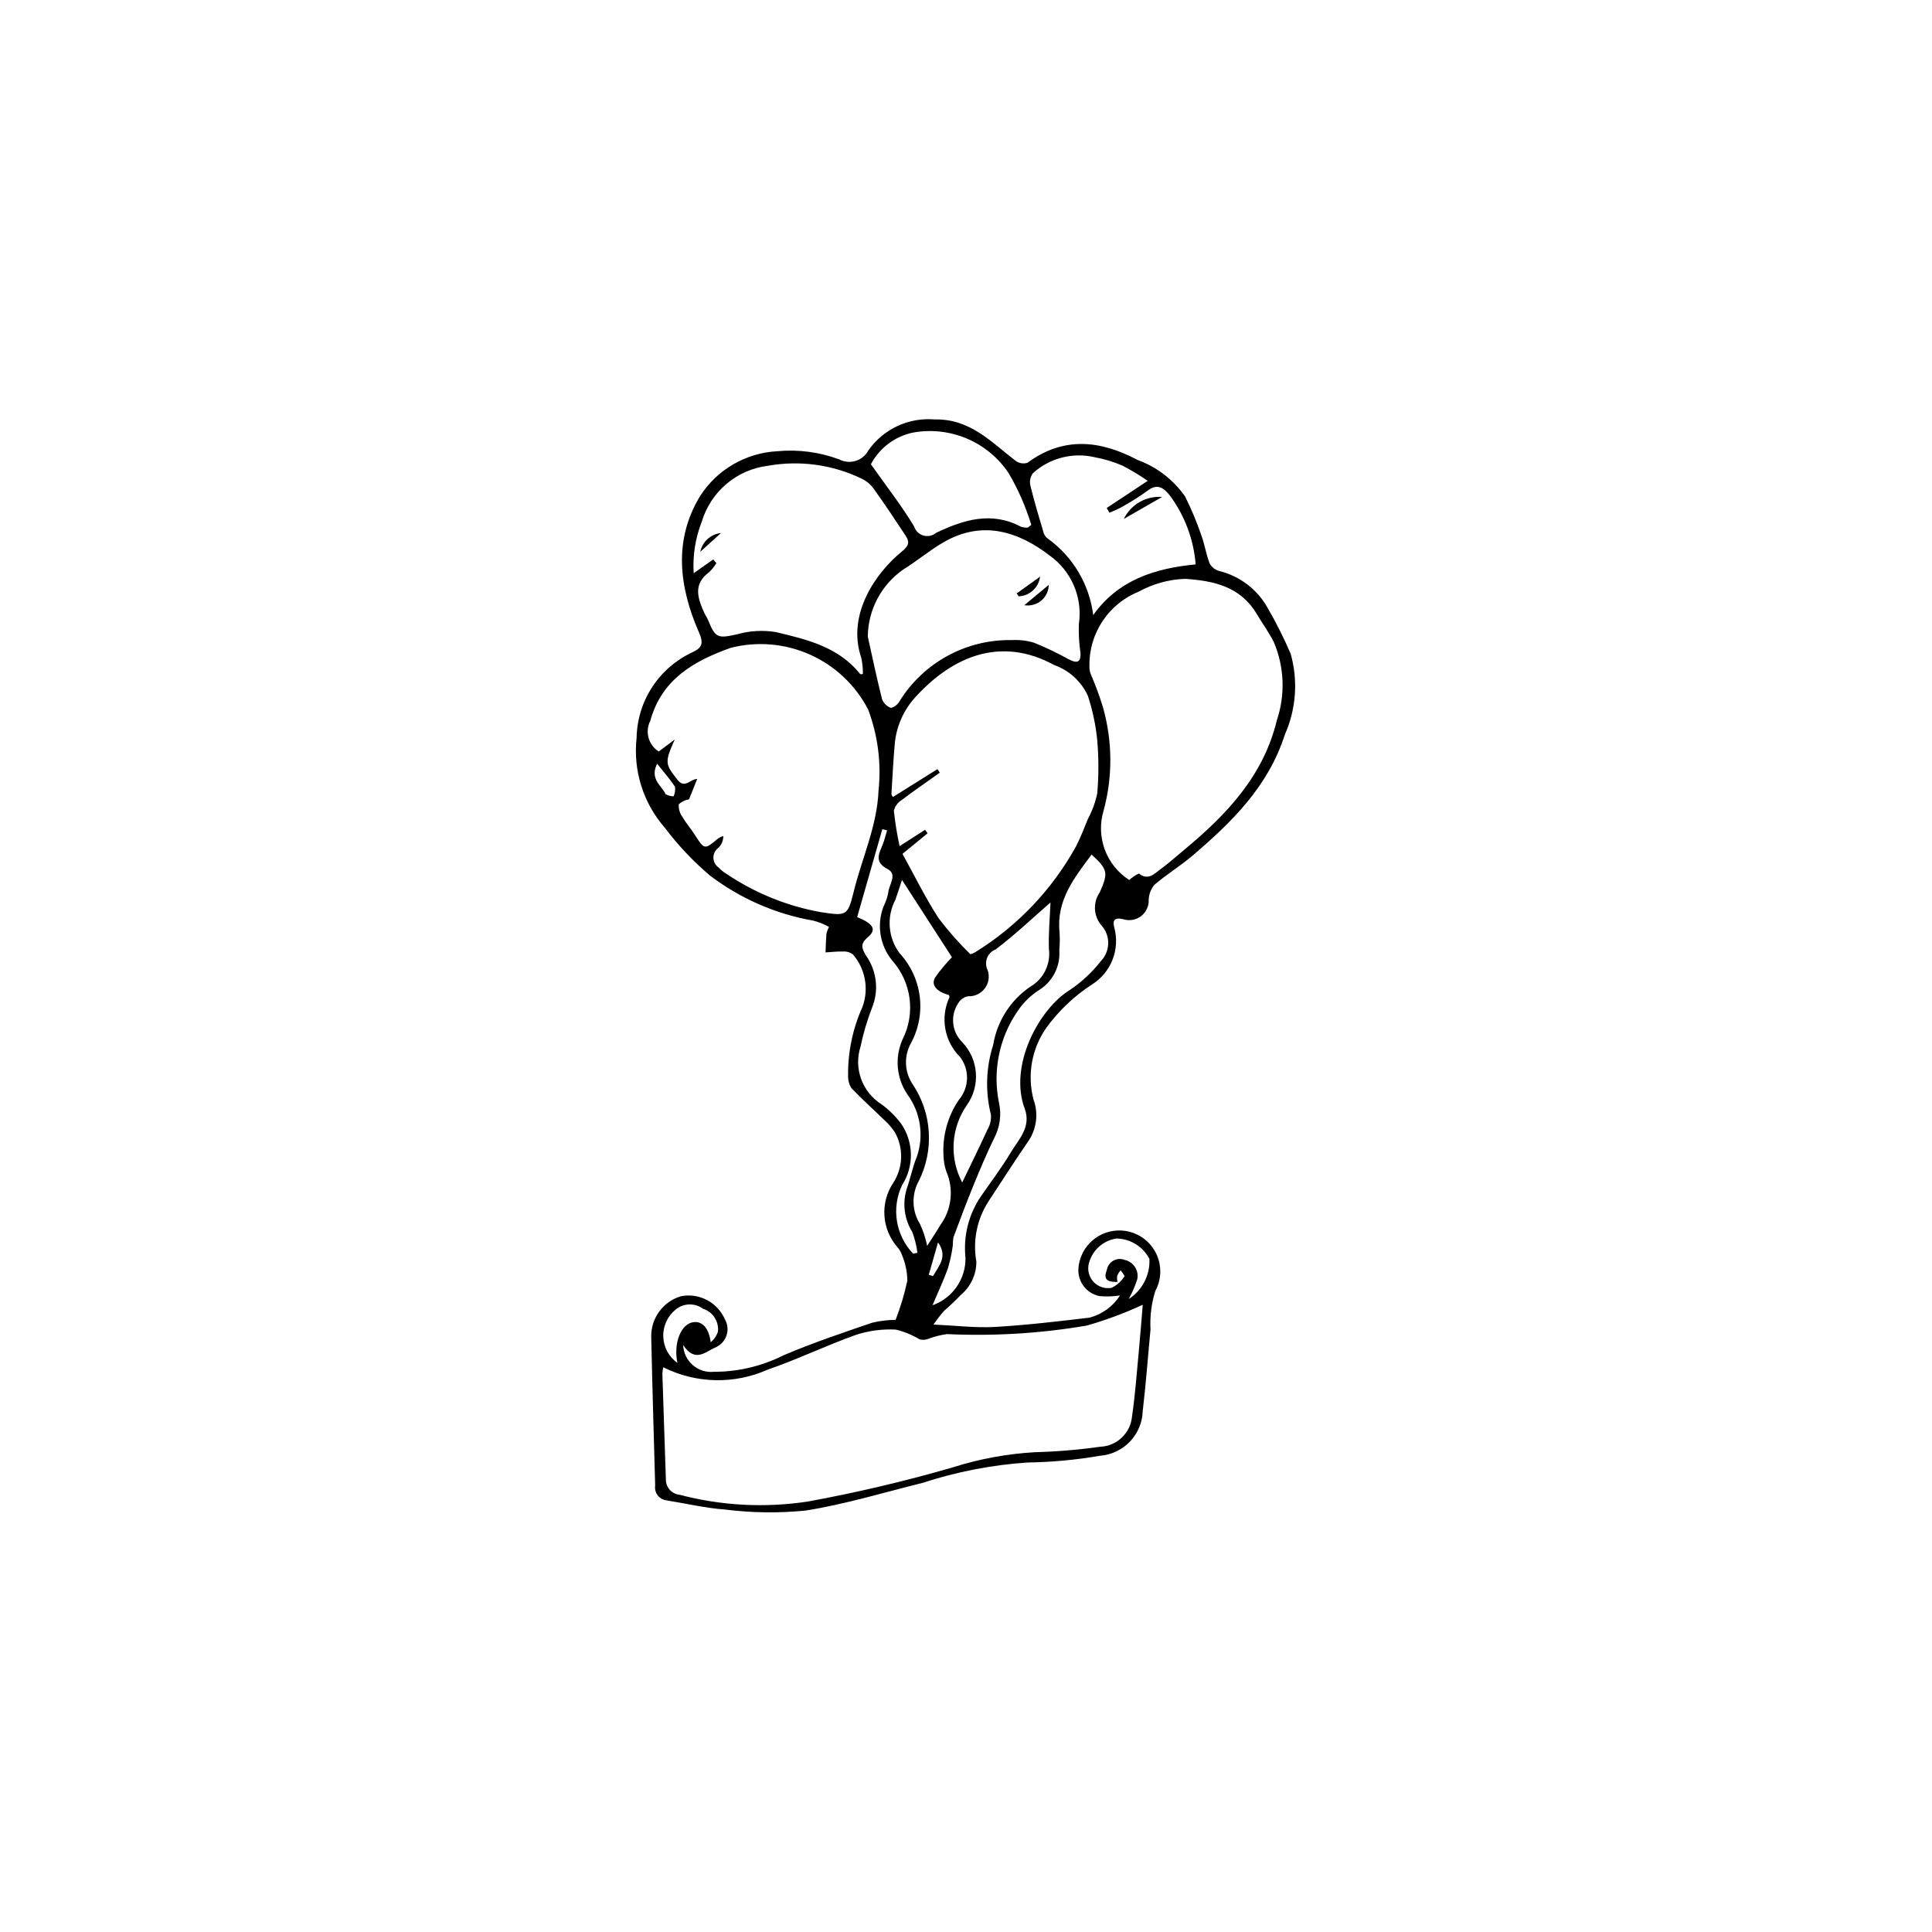 <?xml version="1.0" encoding="UTF-8"?>
<!-- Uploaded to: SVG Repo, www.svgrepo.com, Generator: SVG Repo Mixer Tools -->
<svg fill="#000000" width="800px" height="800px" version="1.1" viewBox="144 144 512 512" xmlns="http://www.w3.org/2000/svg">
 <g>
  <path d="m325.04 500.44c0.074 2.047 0.996 3.977 2.543 5.32 1.547 1.348 3.582 1.992 5.625 1.781 6.375 0.004 12.664-1.484 18.363-4.34 7.691-3.289 15.652-5.965 23.574-8.672 2.031-0.484 4.113-0.738 6.203-0.75 1.309-3.379 2.348-6.859 3.109-10.406-0.035-2.332-0.52-4.633-1.426-6.785-0.285-0.816-0.734-1.57-1.324-2.211-4.055-4.762-4.477-11.629-1.027-16.848 2.668-4.059 2.84-9.266 0.453-13.492-0.773-1.148-1.676-2.199-2.699-3.133-2.926-2.863-5.992-5.582-8.809-8.547-0.605-0.988-0.91-2.133-0.875-3.293-0.066-6.277 1.234-12.492 3.812-18.215 1.75-4.762 0.777-10.098-2.543-13.938-0.766-0.559-1.711-0.824-2.656-0.746-1.523-0.051-3.055 0.145-4.586 0.234 0.066-1.645 0.098-3.289 0.227-4.926 0.156-0.633 0.387-1.25 0.684-1.832-1.305-0.727-2.695-1.285-4.144-1.66-9.977-1.738-19.391-5.856-27.449-11.992-4.434-3.769-8.438-8.016-11.938-12.664-5.707-6.523-8.41-15.148-7.453-23.766 0.082-4.785 1.508-9.449 4.121-13.461 2.609-4.012 6.297-7.207 10.637-9.215 2.566-1.238 3.09-2.277 1.75-5.34-5.219-11.938-6.805-24.305 0.281-36.02h0.004c4.488-7.047 12.105-11.492 20.449-11.938 5.598-0.535 11.242 0.211 16.508 2.18 2.785 1.434 6.203 0.363 7.672-2.406 3.969-5.656 10.645-8.781 17.535-8.203 9.441-0.211 15.008 5.992 21.5 10.973h-0.004c0.898 0.656 2.055 0.848 3.113 0.52 9.582-7.047 19.297-5.996 29.156-0.773 5.102 1.852 9.508 5.231 12.621 9.676 1.672 3.344 3.121 6.793 4.328 10.332 0.891 2.422 1.258 5.035 2.191 7.438 0.543 0.969 1.449 1.688 2.519 1.992 5.508 1.348 10.195 4.945 12.922 9.914 2.246 3.887 4.258 7.898 6.031 12.02 2.004 7.102 1.457 14.68-1.539 21.422-4.371 13.723-14.07 23.23-24.566 32.164-3.188 2.711-6.816 4.91-9.992 7.633l-0.004 0.004c-0.941 1.121-1.477 2.527-1.523 3.992 0.074 1.691-0.684 3.309-2.031 4.332-1.344 1.023-3.106 1.324-4.715 0.809-2.457-0.59-2.863 0.453-2.359 2.242v-0.004c1.531 5.727-0.812 11.785-5.801 14.984-4.812 3.094-8.996 7.07-12.336 11.715-3.769 5.496-4.973 12.359-3.293 18.809 1.402 3.793 0.828 8.035-1.531 11.32-3.535 5.141-6.894 10.402-10.328 15.613-3.102 4.742-4.273 10.492-3.273 16.066 0.02 3.394-1.484 6.617-4.094 8.789-1.406 1.484-2.887 2.894-4.441 4.227-1.012 1.168-1.961 2.391-2.848 3.656 6.066 0.27 11.207 0.926 16.293 0.633 8.383-0.48 16.742-1.473 25.082-2.461 3.336-0.879 6.219-2.981 8.078-5.883-1.77 0.27-3.566 0.332-5.352 0.184-3.457-0.645-5.891-3.766-5.68-7.273 0.223-3.285 1.922-6.289 4.617-8.176 2.699-1.883 6.106-2.441 9.266-1.52 3.16 0.922 5.731 3.227 6.992 6.266 1.258 3.043 1.074 6.488-0.508 9.375-1.012 3.293-1.438 6.738-1.258 10.18-0.688 7.184-1.207 14.387-2.055 21.555v-0.004c-0.172 6.266-5.039 11.395-11.289 11.891-6.363 1.098-12.805 1.699-19.262 1.793-9.457 0.641-18.797 2.453-27.809 5.402-10.34 2.559-20.59 5.703-31.078 7.344h0.004c-7.074 0.699-14.199 0.605-21.25-0.281-5.215-0.375-10.363-1.613-15.551-2.434h0.004c-0.926-0.117-1.762-0.602-2.324-1.344-0.562-0.746-0.797-1.684-0.656-2.606-0.363-13.152-0.762-26.301-1.047-39.453-0.055-4.898 3.129-9.246 7.812-10.68 4.832-0.977 9.691 1.539 11.684 6.047 0.789 1.344 0.945 2.965 0.426 4.43-0.523 1.469-1.664 2.629-3.125 3.172-2.461 1.109-5.215 4.012-8.34-0.738zm121.8-10.664c-4.801 2.223-9.766 4.066-14.852 5.519-12.223 2.078-24.633 2.836-37.016 2.254-1.793 0.246-3.555 0.699-5.242 1.355-0.656 0.203-1.359 0.215-2.023 0.039-1.965-1.184-4.098-2.055-6.328-2.59-3.543-0.184-7.086 0.281-10.461 1.371-7.91 2.797-15.5 6.508-23.434 9.223v0.004c-8.859 3.961-19.023 3.738-27.699-0.605-0.137 0.562-0.223 1.141-0.25 1.723 0.293 9.387 0.605 18.773 0.934 28.156 0.051 2.023 1.598 3.695 3.609 3.898 11.098 2.918 22.672 3.527 34.016 1.797 12.914-2.363 25.703-5.379 38.316-9.027 7.078-2.258 14.414-3.617 21.836-4.043 5.785-0.152 11.559-0.633 17.289-1.445 4.426-0.168 8.043-3.59 8.457-7.996 0.84-5.738 1.254-11.543 1.805-17.32 0.395-4.16 0.707-8.328 1.043-12.312zm-45.695-92.91c0.492-0.113 0.957-0.309 1.383-0.574 11.141-6.902 20.316-16.551 26.645-28.027 1.203-2.34 2.148-4.82 3.144-7.262 1.152-2.129 1.984-4.418 2.473-6.789 0.398-4.707 0.391-9.445-0.016-14.152-0.406-3.953-1.23-7.848-2.461-11.625-1.738-3.836-4.969-6.797-8.941-8.195-14.211-7.762-26.965-2.207-36.641 8.352-3.199 3.43-5.172 7.82-5.606 12.488-0.406 4.449-0.602 8.926-0.891 13.391 0.074 0.277 0.215 0.527 0.414 0.734l11.789-7.379 0.617 0.945c-3.367 2.398-6.785 4.734-10.074 7.234h-0.004c-1.043 0.637-1.797 1.656-2.098 2.844 0.344 3.152 0.852 6.285 1.52 9.387l6.758-4.332 0.668 0.93-6.656 5.449c3.219 5.828 6.059 11.625 9.535 17.008l-0.004-0.004c2.574 3.398 5.394 6.602 8.445 9.578zm-72.379-46.441-2.164 5.402c-1.023 0.168-1.973 0.633-2.731 1.336-0.066 1.227 0.305 2.441 1.043 3.422 0.906 1.582 2.141 2.973 3.129 4.512 2.66 4.144 2.629 4.148 6.324 1.055v0.004c0.406-0.258 0.848-0.465 1.305-0.609 0.035 1.168-0.426 2.297-1.266 3.109-0.852 0.605-1.355 1.586-1.348 2.633 0.008 1.043 0.523 2.019 1.383 2.613 0.664 0.707 1.434 1.316 2.273 1.805 7.5 5.023 15.957 8.438 24.844 10.027 6.465 0.938 7.082 1.211 8.605-5.113 2.18-9.051 6.273-17.586 6.66-27.137v-0.004c0.762-7.266-0.18-14.609-2.754-21.449-3.332-6.441-8.75-11.566-15.371-14.535-6.617-2.969-14.047-3.606-21.074-1.805-9.754 3.484-18.289 8.344-21.293 19.344h-0.004c-1.457 2.883-0.484 6.398 2.25 8.121l4.242-3.184c-2.711 6.098-2.566 6.473 0.691 10.648 1.969 2.527 3.375-0.145 5.254-0.195zm114.5 26.785c0.758-0.699 1.617-1.281 2.555-1.715 2.445 1.949 4.066 0.062 5.703-1.125 2.172-1.578 4.164-3.398 6.238-5.109 11.211-9.27 21.023-19.57 24.59-34.285h-0.004c2.312-6.812 2.031-14.238-0.789-20.855-1.301-2.57-3.031-4.918-4.508-7.406-4.309-7.258-11.332-8.805-19-9.316-4.301 0.156-8.504 1.316-12.277 3.391-3.922 1.578-7.273 4.309-9.605 7.836-2.336 3.523-3.543 7.676-3.465 11.902-0.027 0.746 0.102 1.488 0.379 2.184 1.23 2.832 2.297 5.734 3.199 8.688 2.555 8.945 2.621 18.414 0.188 27.395-1.031 3.391-0.922 7.027 0.305 10.352 1.227 3.324 3.508 6.156 6.492 8.066zm-110.24-84.965 0.82 0.984c-0.531 0.887-1.176 1.695-1.918 2.41-4.367 3.199-3 6.984-1.254 10.844 0.266 0.59 0.668 1.117 0.914 1.715 2.035 4.973 2.621 5.027 7.836 3.879v-0.004c3.305-0.926 6.769-1.121 10.156-0.574 8.238 1.965 16.684 3.93 22.387 11.156 0.234 0.023 0.473 0.012 0.703-0.031 0.027-1.449-0.117-2.894-0.426-4.309-3.93-11.52 3.914-22.602 10.746-28.141 1.773-1.438 2.176-2.449 1.047-4.156-2.731-4.125-5.453-8.258-8.336-12.273-0.848-1.258-2.019-2.266-3.391-2.918-7.707-3.707-16.383-4.891-24.801-3.391-4.047 0.5-7.859 2.168-10.973 4.797-3.109 2.633-5.391 6.113-6.559 10.02-1.707 4.34-2.438 9.004-2.141 13.656zm40.949 20.453c1.094 4.926 2.32 10.805 3.781 16.625h0.004c0.426 1.07 1.297 1.898 2.383 2.277 0.949-0.266 1.75-0.895 2.234-1.75 6.379-10.293 17.719-16.461 29.824-16.219 1.984-0.109 3.973 0.133 5.871 0.707 3.172 1.297 6.266 2.777 9.262 4.438 2.008 1.043 3.133 0.805 3.016-1.684-0.383-2.543-0.531-5.113-0.438-7.684 0.512-3.445 0.062-6.965-1.301-10.172-1.359-3.203-3.582-5.973-6.418-7.992-8.266-6.394-17.848-9.445-28.004-3.621-3.754 2.152-7.102 4.992-10.781 7.285-5.844 4.051-9.359 10.68-9.434 17.789zm86.887-19.121h0.004c-0.523-6.535-2.848-12.797-6.711-18.094-1.602-2.059-3.332-3.59-6.144-1.375v0.004c-2.262 1.637-4.629 3.125-7.086 4.449-0.938 0.492-1.902 0.93-2.891 1.309l-0.75-1.242 10.867-7.199v-0.004c-2.137-1.48-4.371-2.828-6.68-4.027-2.34-1.008-4.781-1.75-7.285-2.211-5.84-1.391-11.988 0.184-16.441 4.203-0.703 0.945-0.953 2.156-0.68 3.301 1.031 4.258 2.301 8.457 3.555 12.656h0.004c0.215 0.598 0.617 1.109 1.152 1.453 6.602 4.797 10.926 12.109 11.941 20.203 6.496-9.168 16.137-12.395 27.148-13.426zm-71.16 180.59c1.242-1.949 2.457-3.703 3.512-5.543h0.004c2.984-4.098 3.59-9.461 1.59-14.117-0.465-1.316-0.719-2.695-0.762-4.09-0.352-5.309 1.086-10.582 4.082-14.977 2.742-3.238 2.867-7.949 0.301-11.328-4.184-4.152-5.312-10.484-2.812-15.824 0.008-0.207-0.043-0.414-0.141-0.594-3.336-0.934-4.84-2.699-3.625-4.699 1.328-1.887 2.809-3.664 4.426-5.316l-13.242-20.496c-0.496 1.504-1.09 3.363-1.727 5.207v0.004c-2.402 4.543-1.988 10.062 1.07 14.195 2.926 3.152 4.797 7.141 5.348 11.406 0.551 4.269-0.246 8.602-2.281 12.395-1.965 3.477-1.773 7.769 0.492 11.059 2.477 3.734 3.926 8.059 4.199 12.531 0.277 4.473-0.629 8.941-2.629 12.953-1.98 3.57-1.879 7.93 0.273 11.398 0.879 1.859 1.523 3.82 1.926 5.836zm1.414 15.742c5.32-1.879 8.84-6.945 8.75-12.586-0.613-5.742 0.836-11.512 4.086-16.281 2.633-3.816 5.453-7.523 7.828-11.496 2.137-3.57 5.594-6.844 3.769-11.762-4.258-11.461 3.828-26.445 11.969-31.43 3.125-2.098 5.898-4.68 8.215-7.648 2.469-2.547 2.617-6.547 0.34-9.266-2.297-2.492-2.543-6.246-0.594-9.02 2.223-5.09 2.16-5.969-2.191-9.953-4.59 6.152-9.371 12.113-8.5 20.527 0.098 1.617 0.078 3.238-0.059 4.856 0.293 4.051-1.586 7.953-4.938 10.246-2.492 1.516-4.613 3.566-6.211 6.004-4.789 7.031-6.543 15.699-4.859 24.039 0.742 3.266 0.266 6.691-1.336 9.637-1.961 4.062-3.719 8.227-5.426 12.402-1.859 4.547-3.582 9.148-5.297 13.75-0.113 0.719-0.168 1.449-0.164 2.18-0.277 2.039-0.711 4.051-1.297 6.023-1.09 3.066-2.496 6.019-4.086 9.777zm25.266-206.09 0.918-0.738c-1.457-4.785-3.469-9.383-6.004-13.699-2.727-4.082-6.59-7.273-11.113-9.18-4.527-1.906-9.508-2.441-14.336-1.543-4.738 1.023-8.781 4.086-11.051 8.371 4.106 5.828 8.125 10.961 11.469 16.504l-0.004-0.004c0.371 1.16 1.297 2.059 2.465 2.394s2.43 0.066 3.356-0.723c7.219-3.438 14.645-5.777 22.48-1.613 0.59 0.184 1.207 0.262 1.82 0.23zm-30.402 192.4 1.148-0.215c-0.242-1.891-0.703-3.746-1.375-5.531-2.125-3.43-2.652-7.613-1.449-11.461 0.996-2.824 1.559-5.816 2.707-8.57 1.859-5.508 0.941-11.578-2.461-16.293-2.988-4.332-3.504-9.91-1.355-14.719 1.688-3.344 2.332-7.121 1.844-10.836-0.484-3.715-2.074-7.199-4.562-10-3.281-3.992-4.184-9.43-2.371-14.27 0.57-1.152 0.996-2.371 1.273-3.629 0.094-2.156 2.602-4.934-0.137-6.375-3.531-1.855-2.398-3.894-1.379-6.352 0.52-1.258 0.824-2.606 1.227-3.914l-1.262-0.316-6.672 23.305c4.375 1.762 5.211 3.34 2.797 5.367-2.082 1.746-1.566 2.949-0.418 4.883l0.004-0.004c2.848 4.055 3.422 9.285 1.527 13.859-1.281 3.312-2.289 6.723-3.012 10.199-1.852 5.742 0.406 12.012 5.492 15.254 2 1.453 3.773 3.203 5.258 5.184 1.637 2.379 2.539 5.188 2.59 8.074 0.051 2.887-0.75 5.727-2.305 8.16-1.426 2.969-1.91 6.301-1.395 9.551 0.516 3.254 2.012 6.269 4.285 8.648zm36.418-93.066c-4.527 3.934-9.297 8.473-14.508 12.43v0.004c-1.059 0.398-1.898 1.23-2.305 2.285-0.41 1.059-0.352 2.238 0.164 3.246 0.555 1.629 0.273 3.422-0.754 4.801-1.027 1.379-2.664 2.168-4.383 2.102-0.984 0.141-1.863 0.68-2.438 1.488-2.406 3.266-2.062 7.801 0.812 10.66 4.348 4.523 4.887 11.488 1.297 16.629-2.098 2.973-3.324 6.469-3.551 10.098-0.227 3.633 0.559 7.254 2.266 10.465 2.168-4.512 4.504-9.238 6.699-14.027h0.004c0.703-1.184 1.016-2.559 0.902-3.934-1.523-6.098-1.316-12.5 0.598-18.484 1.027-6.254 4.562-11.816 9.789-15.395 3.547-2.039 5.516-6.012 4.981-10.066-0.137-4.242 0.273-8.504 0.426-12.297zm20.727 105.1c3.602-2.309 5.695-6.367 5.481-10.641-1.703-3.277-5.074-5.352-8.77-5.391-3.473 0.531-6.309 3.059-7.238 6.449-0.504 1.75-0.066 3.637 1.156 4.984 1.223 1.348 3.055 1.965 4.844 1.633 1.414-0.691 2.606-1.766 3.438-3.106-0.297-0.555-0.656-1.07-1.074-1.543-0.359 0.434-0.66 0.91-0.895 1.422-0.062 0.555-0.039 1.121 0.07 1.668-2.477 0.012-3.879-0.461-2.816-3.172v0.004c0.168-1.039 0.797-1.941 1.711-2.461 0.914-0.52 2.012-0.602 2.988-0.219 1.133 0.234 2.125 0.914 2.758 1.887 0.629 0.969 0.848 2.152 0.602 3.281-0.586 1.801-1.34 3.543-2.254 5.203zm-119.61 16.93c-1.086-5.344 0.973-10.457 4.348-10.809 2.402-0.25 4.027 1.754 4.484 5.336v-0.004c0.902-0.742 1.57-1.73 1.922-2.844 0.281-2.695-1.379-5.219-3.965-6.035-2.172-1.594-5.148-1.512-7.234 0.199-2.164 1.746-3.387 4.406-3.297 7.188 0.086 2.781 1.473 5.359 3.742 6.969zm-5.383-158.8c-2.004 4.172 1.234 5.785 2.269 8.082v-0.004c0.645 0.371 1.375 0.566 2.117 0.566 0.344-0.789 0.473-1.652 0.371-2.508-1.258-1.949-2.824-3.699-4.758-6.137zm72.004 135.44 1.125 0.355c1.531-2.707 3.992-5.188 1.328-8.934z"/>
  <path d="m335.07 285.26-5.484 4.961h-0.004c0.559-2.672 2.777-4.676 5.488-4.961z"/>
  <path d="m421.93 299c-0.027 1.617-0.754 3.144-2 4.18-1.246 1.031-2.879 1.469-4.473 1.199z"/>
  <path d="m413.43 301.27 6.191-4.445 0.004-0.004c-0.359 2.887-2.754 5.094-5.66 5.215z"/>
  <path d="m451.98 275.7-10.156 5.812c1.875-3.836 5.898-6.141 10.156-5.812z"/>
 </g>
</svg>